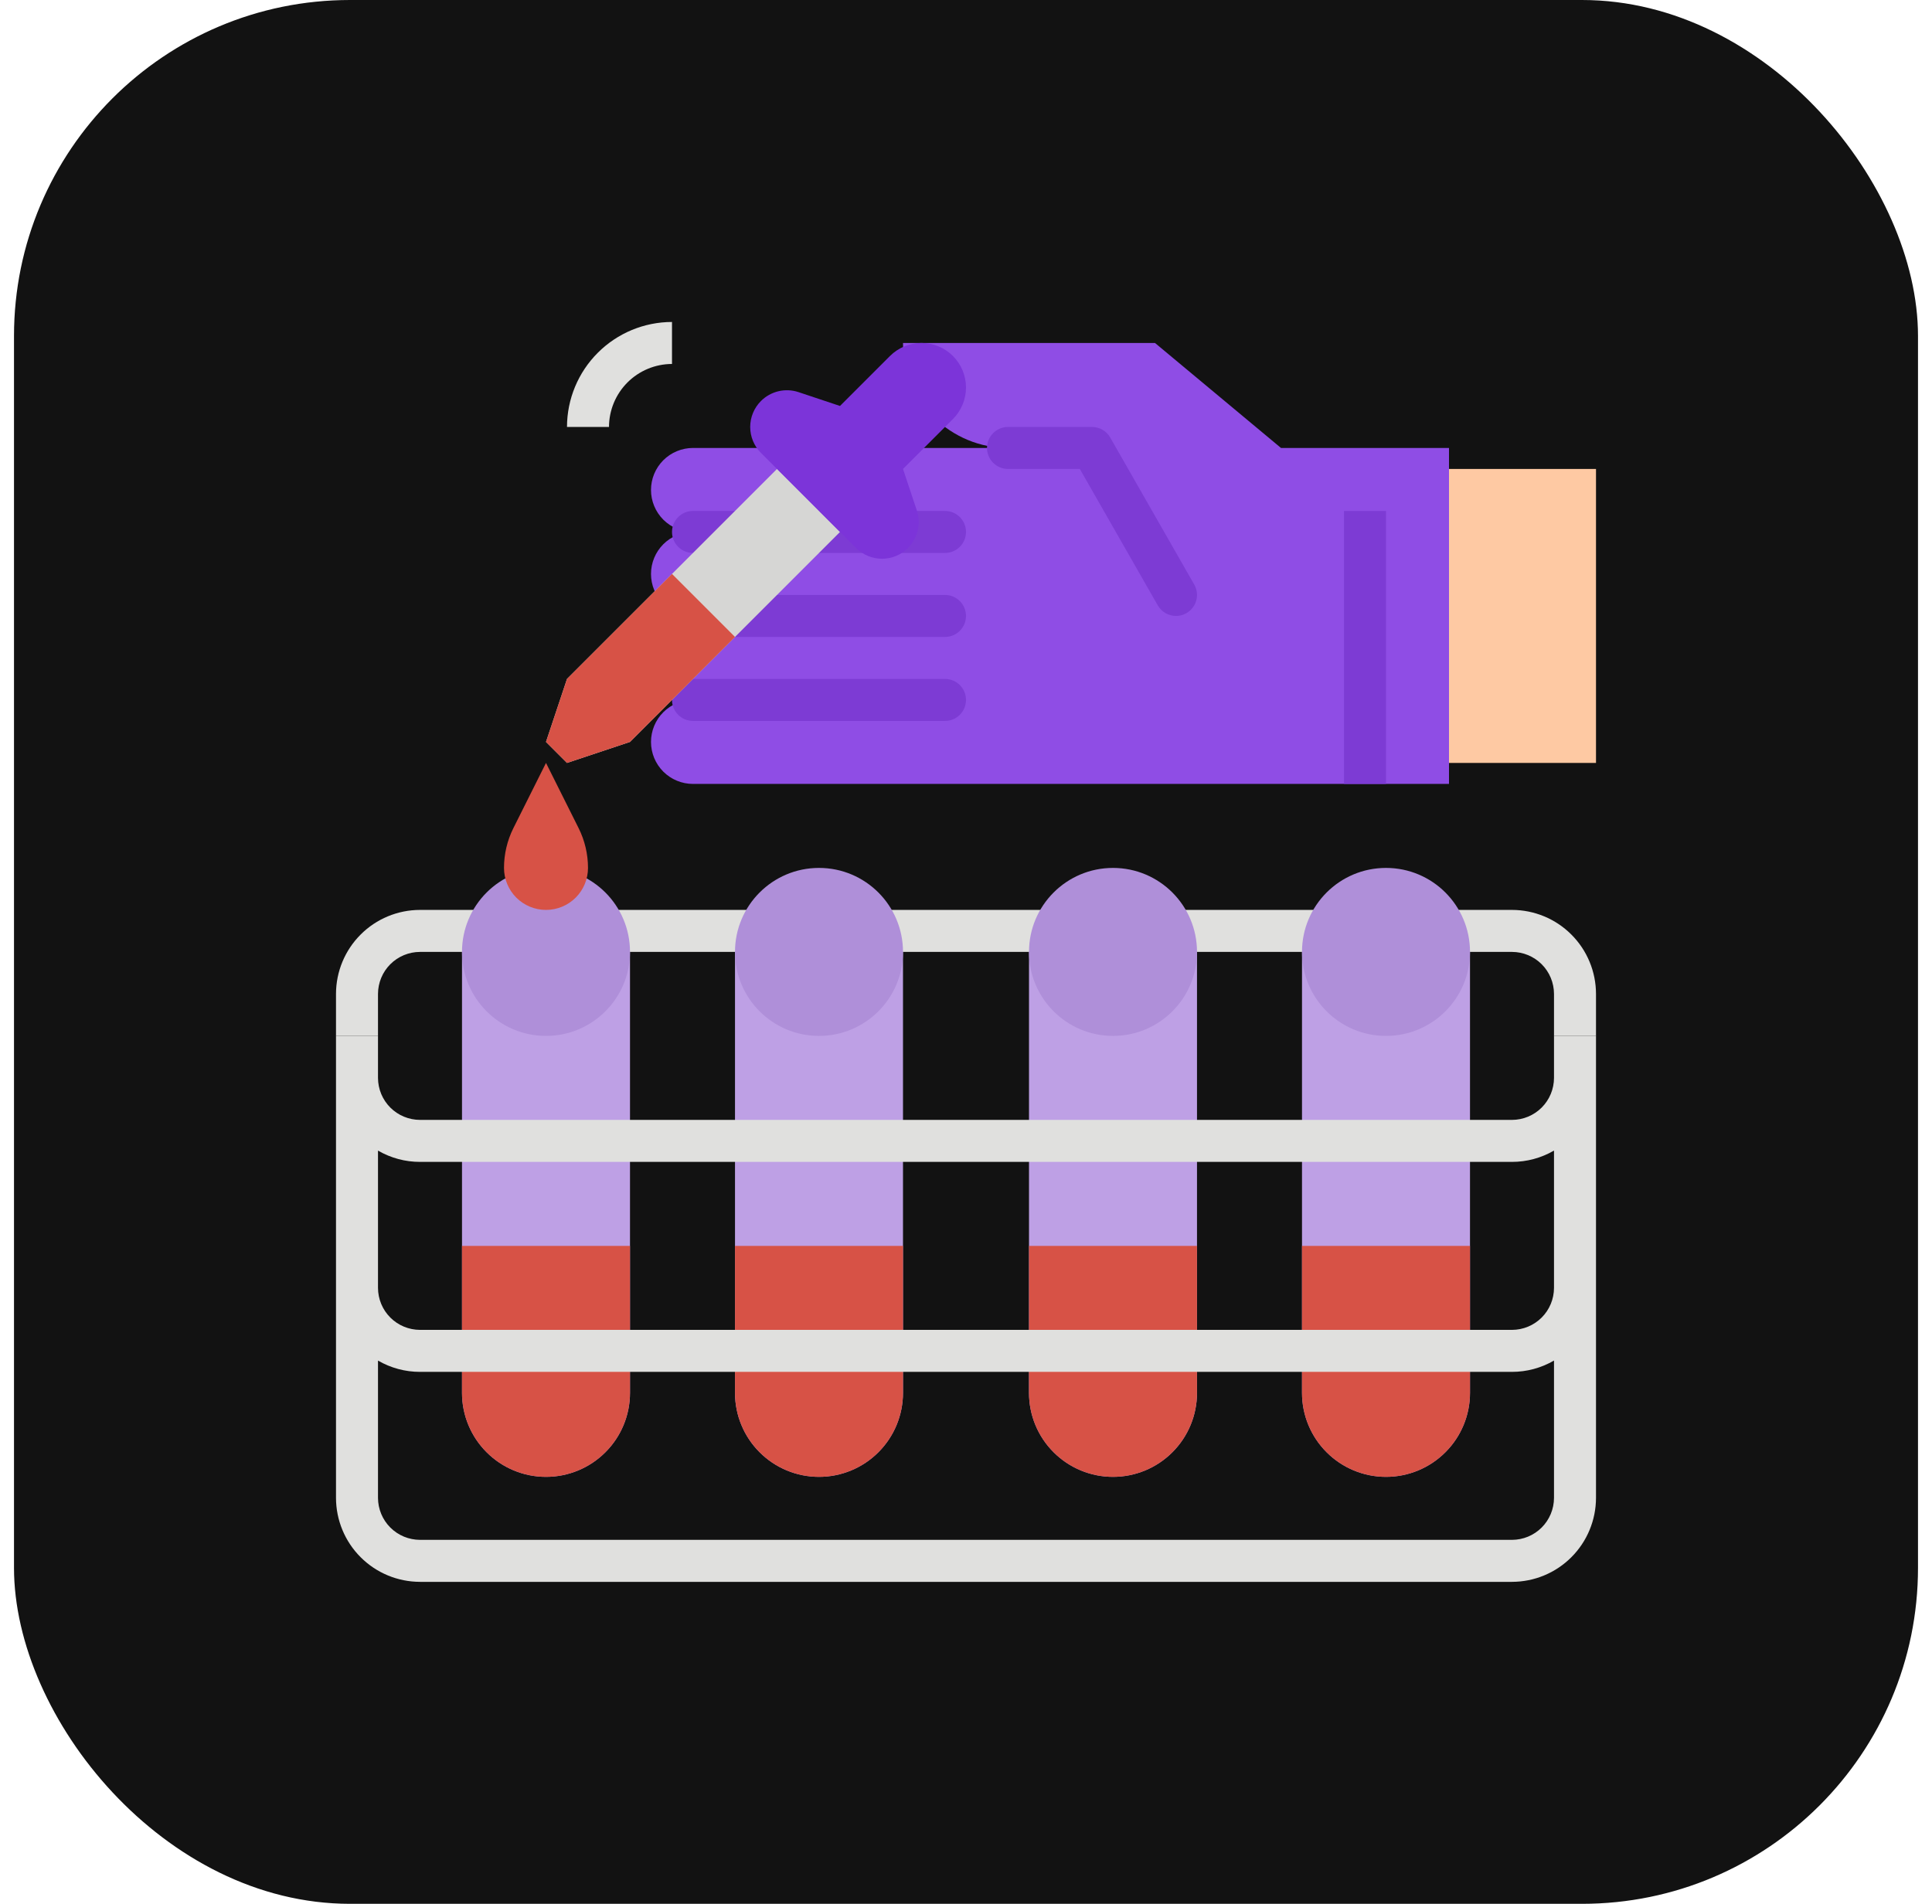 <svg width="69" height="68" viewBox="0 0 69 68" fill="none" xmlns="http://www.w3.org/2000/svg">
<rect x="0.5" width="68" height="68" rx="12" fill="#121212"/>
<path d="M45.75 16L41.25 12.25H32.25C32.25 13.245 32.645 14.198 33.348 14.902C34.052 15.605 35.005 16 36 16H24.75C24.352 16 23.971 16.158 23.689 16.439C23.408 16.721 23.25 17.102 23.25 17.5C23.25 17.898 23.408 18.279 23.689 18.561C23.971 18.842 24.352 19 24.75 19C24.352 19 23.971 19.158 23.689 19.439C23.408 19.721 23.25 20.102 23.25 20.5C23.25 20.898 23.408 21.279 23.689 21.561C23.971 21.842 24.352 22 24.75 22C24.352 22 23.971 22.158 23.689 22.439C23.408 22.721 23.25 23.102 23.25 23.5C23.25 23.898 23.408 24.279 23.689 24.561C23.971 24.842 24.352 25 24.75 25C24.352 25 23.971 25.158 23.689 25.439C23.408 25.721 23.25 26.102 23.25 26.5C23.25 26.898 23.408 27.279 23.689 27.561C23.971 27.842 24.352 28 24.75 28H51.75V16H45.75Z" fill="#8F4DE5"/>
<path d="M33.75 24.25H24.75C24.336 24.25 24 24.586 24 25C24 25.414 24.336 25.75 24.75 25.75H33.75C34.164 25.75 34.5 25.414 34.5 25C34.5 24.586 34.164 24.25 33.75 24.25Z" fill="#7D3BD4"/>
<path d="M33.75 21.25H24.75C24.336 21.25 24 21.586 24 22C24 22.414 24.336 22.75 24.75 22.75H33.75C34.164 22.75 34.5 22.414 34.5 22C34.5 21.586 34.164 21.25 33.75 21.25Z" fill="#7D3BD4"/>
<path d="M33.75 18.25H24.75C24.336 18.25 24 18.586 24 19C24 19.414 24.336 19.75 24.75 19.75H33.75C34.164 19.75 34.5 19.414 34.5 19C34.5 18.586 34.164 18.25 33.75 18.25Z" fill="#7D3BD4"/>
<path d="M42.001 22C41.868 22 41.738 21.965 41.624 21.899C41.509 21.832 41.414 21.737 41.349 21.622L38.565 16.75H36C35.801 16.75 35.61 16.671 35.47 16.53C35.329 16.39 35.25 16.199 35.25 16C35.25 15.801 35.329 15.61 35.47 15.47C35.61 15.329 35.801 15.25 36 15.25H39C39.132 15.25 39.262 15.285 39.377 15.351C39.491 15.418 39.586 15.513 39.651 15.628L42.651 20.878C42.716 20.992 42.75 21.121 42.75 21.252C42.75 21.384 42.715 21.513 42.649 21.626C42.583 21.74 42.489 21.834 42.375 21.9C42.261 21.965 42.132 22 42.001 22Z" fill="#7D3BD4"/>
<path d="M51.75 16.75H57V27.25H51.75V16.75Z" fill="#FEC9A3"/>
<path d="M48 18.25H49.5V28H48V18.25Z" fill="#7D3BD4"/>
<path d="M57 37H55.5V35.5C55.499 35.102 55.341 34.721 55.06 34.44C54.779 34.159 54.398 34.001 54 34H15C14.602 34.001 14.221 34.159 13.94 34.44C13.659 34.721 13.501 35.102 13.5 35.5V37H12V35.5C12.001 34.705 12.317 33.942 12.88 33.38C13.442 32.817 14.205 32.501 15 32.5H54C54.795 32.501 55.558 32.817 56.12 33.38C56.683 33.942 56.999 34.705 57 35.5V37Z" fill="#E0E0DE"/>
<path d="M46.5 34H52.5V49.75C52.5 50.546 52.184 51.309 51.621 51.871C51.059 52.434 50.296 52.75 49.5 52.75C48.704 52.75 47.941 52.434 47.379 51.871C46.816 51.309 46.5 50.546 46.5 49.75V34Z" fill="#BEA0E5"/>
<path d="M49.5 37C51.157 37 52.5 35.657 52.5 34C52.5 32.343 51.157 31 49.5 31C47.843 31 46.5 32.343 46.5 34C46.5 35.657 47.843 37 49.5 37Z" fill="#AF8FD9"/>
<path d="M46.5 44.5H52.5V49.75C52.5 50.546 52.184 51.309 51.621 51.871C51.059 52.434 50.296 52.75 49.5 52.75C48.704 52.75 47.941 52.434 47.379 51.871C46.816 51.309 46.5 50.546 46.5 49.75V44.5Z" fill="#D75246"/>
<path d="M36.75 34H42.75V49.75C42.75 50.546 42.434 51.309 41.871 51.871C41.309 52.434 40.546 52.75 39.75 52.75C38.954 52.75 38.191 52.434 37.629 51.871C37.066 51.309 36.75 50.546 36.75 49.75V34Z" fill="#BEA0E5"/>
<path d="M39.75 37C41.407 37 42.75 35.657 42.75 34C42.75 32.343 41.407 31 39.75 31C38.093 31 36.75 32.343 36.75 34C36.75 35.657 38.093 37 39.75 37Z" fill="#AF8FD9"/>
<path d="M36.75 44.5H42.75V49.75C42.75 50.546 42.434 51.309 41.871 51.871C41.309 52.434 40.546 52.75 39.75 52.75C38.954 52.75 38.191 52.434 37.629 51.871C37.066 51.309 36.75 50.546 36.75 49.75V44.5Z" fill="#D75246"/>
<path d="M26.25 34H32.25V49.75C32.25 50.546 31.934 51.309 31.371 51.871C30.809 52.434 30.046 52.75 29.25 52.75C28.454 52.75 27.691 52.434 27.129 51.871C26.566 51.309 26.25 50.546 26.25 49.75V34Z" fill="#BEA0E5"/>
<path d="M29.25 37C30.907 37 32.25 35.657 32.25 34C32.25 32.343 30.907 31 29.25 31C27.593 31 26.25 32.343 26.25 34C26.25 35.657 27.593 37 29.25 37Z" fill="#AF8FD9"/>
<path d="M26.25 44.5H32.25V49.75C32.25 50.546 31.934 51.309 31.371 51.871C30.809 52.434 30.046 52.75 29.25 52.75C28.454 52.75 27.691 52.434 27.129 51.871C26.566 51.309 26.25 50.546 26.25 49.75V44.5Z" fill="#D75246"/>
<path d="M16.5 34H22.5V49.75C22.5 50.546 22.184 51.309 21.621 51.871C21.059 52.434 20.296 52.75 19.5 52.75C18.704 52.75 17.941 52.434 17.379 51.871C16.816 51.309 16.5 50.546 16.5 49.75V34Z" fill="#BEA0E5"/>
<path d="M19.5 37C21.157 37 22.5 35.657 22.5 34C22.5 32.343 21.157 31 19.5 31C17.843 31 16.5 32.343 16.5 34C16.5 35.657 17.843 37 19.5 37Z" fill="#AF8FD9"/>
<path d="M16.5 44.5H22.5V49.75C22.5 50.546 22.184 51.309 21.621 51.871C21.059 52.434 20.296 52.75 19.5 52.75C18.704 52.75 17.941 52.434 17.379 51.871C16.816 51.309 16.5 50.546 16.5 49.75V44.5Z" fill="#D75246"/>
<path d="M55.5 37V38.5C55.499 38.898 55.341 39.279 55.06 39.56C54.779 39.841 54.398 39.999 54 40H15C14.602 39.999 14.221 39.841 13.94 39.56C13.659 39.279 13.501 38.898 13.5 38.5V37H12V53.5C12.001 54.295 12.317 55.058 12.88 55.62C13.442 56.183 14.205 56.499 15 56.5H54C54.795 56.499 55.558 56.183 56.12 55.62C56.683 55.058 56.999 54.295 57 53.5V37H55.5ZM54 55H15C14.602 54.999 14.221 54.841 13.94 54.56C13.659 54.279 13.501 53.898 13.5 53.5V48.597C13.956 48.861 14.473 49.001 15 49H54C54.527 49 55.044 48.861 55.5 48.596V53.5C55.499 53.898 55.341 54.279 55.06 54.56C54.779 54.841 54.398 54.999 54 55ZM55.5 46C55.499 46.398 55.341 46.779 55.06 47.06C54.779 47.341 54.398 47.499 54 47.5H15C14.602 47.499 14.221 47.341 13.94 47.06C13.659 46.779 13.501 46.398 13.5 46V41.097C13.956 41.361 14.473 41.501 15 41.5H54C54.527 41.5 55.044 41.361 55.5 41.096V46Z" fill="#E0E0DE"/>
<path d="M22.5 26.5L20.25 27.25L19.5 26.5L20.25 24.25L27.75 16.75L30 19L22.5 26.5Z" fill="#D6D6D4"/>
<path d="M24 20.5L26.25 22.75L22.5 26.5L20.25 27.25L19.5 26.5L20.25 24.25L24 20.5Z" fill="#D75246"/>
<path d="M27.177 16.177L30.573 19.573C30.695 19.695 30.839 19.791 30.998 19.857C31.157 19.923 31.328 19.957 31.5 19.957C31.672 19.957 31.843 19.923 32.002 19.857C32.161 19.791 32.305 19.695 32.427 19.573C32.599 19.401 32.72 19.184 32.776 18.947C32.832 18.71 32.821 18.462 32.744 18.231L32.25 16.75L34.034 14.966C34.332 14.668 34.5 14.263 34.5 13.841C34.5 13.419 34.332 13.014 34.034 12.716C33.736 12.418 33.331 12.25 32.909 12.25C32.487 12.25 32.082 12.418 31.784 12.716L30 14.5L28.519 14.006C28.288 13.929 28.04 13.918 27.803 13.974C27.566 14.03 27.349 14.151 27.177 14.323C27.055 14.445 26.959 14.589 26.893 14.748C26.827 14.907 26.793 15.078 26.793 15.25C26.793 15.422 26.827 15.593 26.893 15.752C26.959 15.911 27.055 16.055 27.177 16.177Z" fill="#7C34D9"/>
<path d="M18 31C18 31.398 18.158 31.779 18.439 32.061C18.721 32.342 19.102 32.5 19.5 32.5C19.898 32.5 20.279 32.342 20.561 32.061C20.842 31.779 21 31.398 21 31C21 30.507 20.885 30.02 20.665 29.579L19.5 27.25L18.335 29.579C18.115 30.02 18 30.507 18 31Z" fill="#D75246"/>
<path d="M21.75 15.25H20.25C20.251 14.256 20.647 13.303 21.35 12.6C22.053 11.897 23.006 11.501 24 11.5V13C23.404 13.001 22.832 13.238 22.41 13.66C21.988 14.082 21.751 14.653 21.75 15.25Z" fill="#E0E0DE"/>
</svg>
